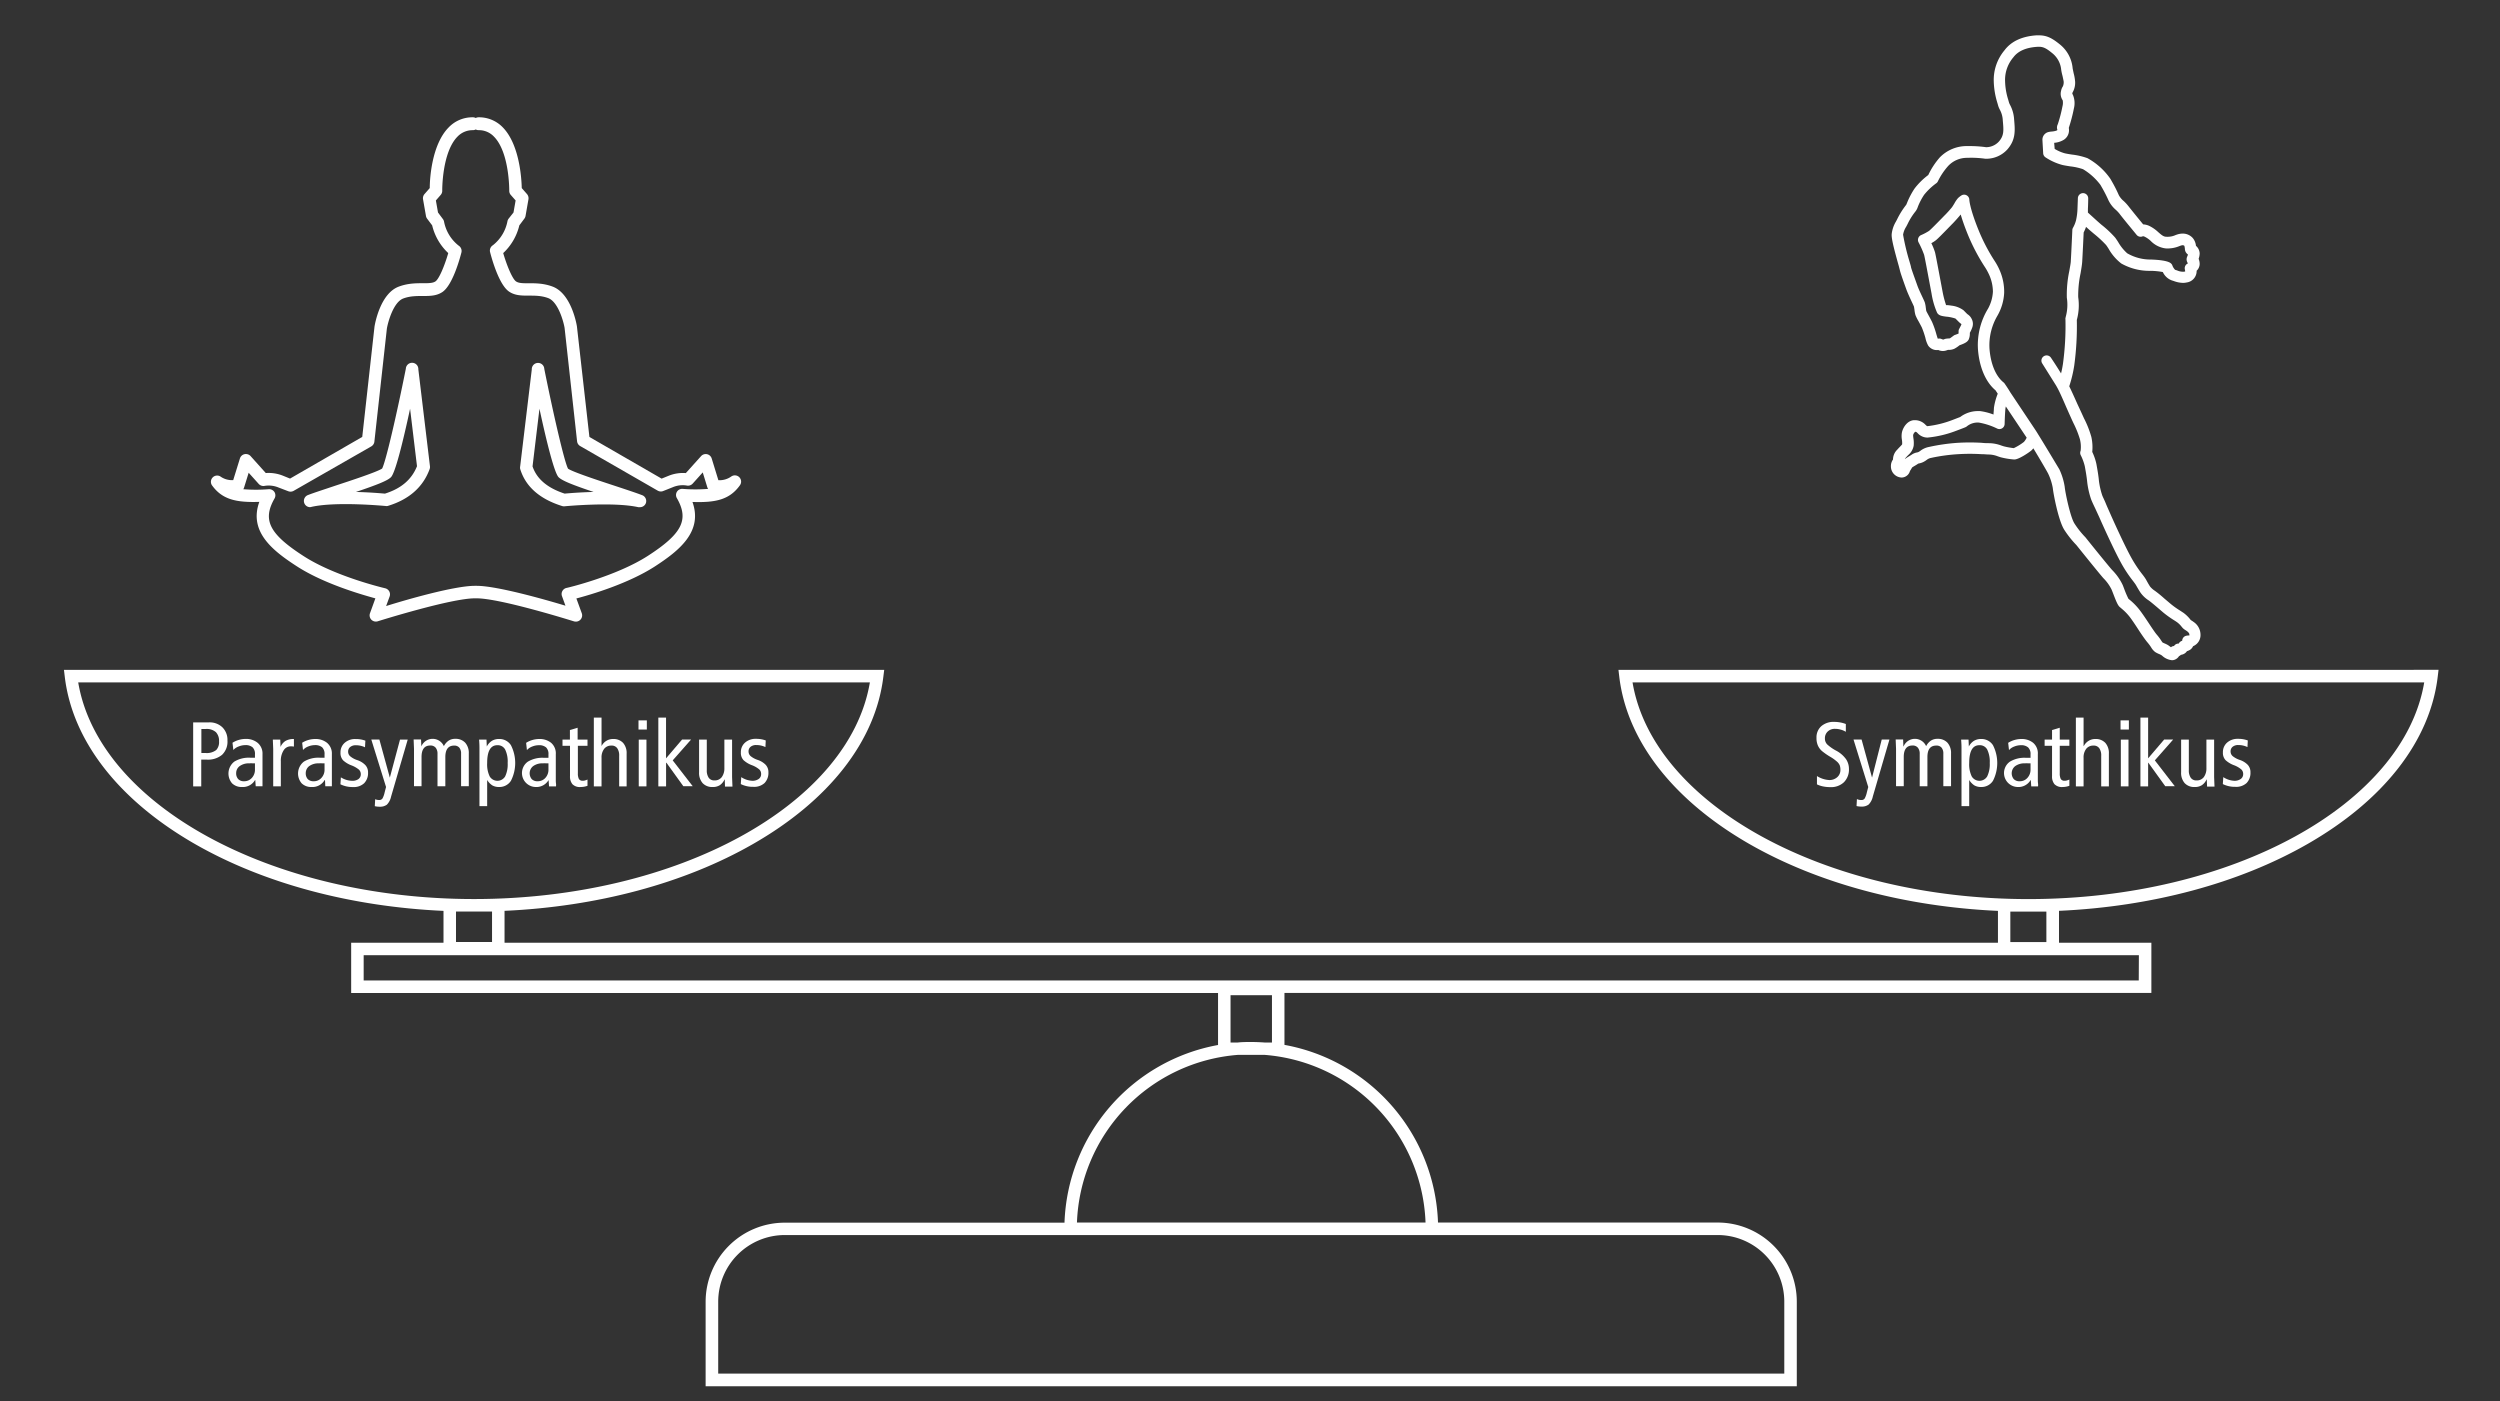 <svg id="Ebene_1" data-name="Ebene 1" xmlns="http://www.w3.org/2000/svg" viewBox="0 0 600 336.25"><rect x="0" y="0" width="600" height="336.25" fill="#333333" stroke="none"/><defs><style>.cls-1{fill:#fff;}</style></defs><path class="cls-1" d="M388.43,160.77l.2,1.68c1.85,15.41,13,29.67,31.31,40.16,16.44,9.4,37.37,15,59.57,16v7.65H121.09V218.6c22.21-1,43.14-6.59,59.57-16C199,192.12,210.13,177.86,212,162.45l.21-1.68H15.35l.2,1.68c1.85,15.41,13,29.67,31.32,40.16,16.43,9.4,37.36,15,59.57,16v7.65H84.28v12.06H292.33V250.8a44.92,44.92,0,0,0-36.85,42.64H188.35a19,19,0,0,0-19,19v20.27H431.23V312.41a19,19,0,0,0-19-19H345.12a44.91,44.91,0,0,0-36.85-42.64V238.31H516.33V226.25H494.16V218.6c22.21-1,43.14-6.59,59.58-16,18.34-10.49,29.46-24.75,31.31-40.16l.2-1.68Zm-369.66,3h190c-4.93,29.3-46.13,52-95,52S23.71,193.07,18.77,163.77Zm99.32,55v7.31h-8.65v-7.31Zm310.14,93.63v17.27H172.37V312.41a16,16,0,0,1,16-16h223.9A16,16,0,0,1,428.23,312.41Zm-86.1-19H258.47a41.9,41.9,0,0,1,38.63-40.23h6.4A41.9,41.9,0,0,1,342.13,293.44ZM300.3,250.08c-1.11,0-2.2,0-3.29.13h-1.68V238.84h9.94v11.37h-1.68C302.5,250.13,301.41,250.08,300.3,250.08Zm213-14.77H87.28v-6.06H513.33Zm-22.17-16.53v7.31h-8.65v-7.31Zm-4.32-3c-48.86,0-90.06-22.71-95-52h190C576.89,193.07,535.7,215.78,486.84,215.78Z"/><path class="cls-1" d="M153.51,121.72a1.84,1.84,0,0,1-.33,0c-6-1.33-17.56-.22-17.68-.21a1.47,1.47,0,0,1-.59-.06c-5.41-1.69-8.79-4.69-10.07-8.91a1.58,1.58,0,0,1,0-.61l2.79-23.27a1.5,1.5,0,0,1,3-.12c2.12,10.57,4.8,22.28,5.7,23.94,1.08.78,7.42,2.87,11.24,4.12,2.62.87,5.1,1.68,6.57,2.25a1.51,1.51,0,0,1,.89,1.84A1.49,1.49,0,0,1,153.51,121.72Zm-25.7-9.79c1,3,3.55,5.18,7.71,6.54.92-.09,3.66-.32,6.94-.4-5-1.68-7.55-2.69-8.4-3.54-1-1-2.85-8.34-4.59-16.43Zm8.47.6Z"/><path class="cls-1" d="M138.15,149.18a1.37,1.37,0,0,1-.45-.07c-.18-.05-17.54-5.51-23.29-5.51h-.47c-5.75,0-23.11,5.46-23.28,5.51a1.52,1.52,0,0,1-1.54-.39,1.5,1.5,0,0,1-.32-1.55l1.29-3.56c-3.63-1-12.47-3.57-18.85-7.7-5.79-3.74-11.59-8.3-9-15.46-5.63.19-8.94-.59-11.38-4a1.5,1.5,0,0,1,2-2.12,4.83,4.83,0,0,0,3.11.9L57.59,110a1.5,1.5,0,0,1,1.11-1,1.53,1.53,0,0,1,1.44.46l3.65,4.07a9.23,9.23,0,0,1,4.17.66l1.65.67,17.33-10L89.88,78.4c.14-.88,1.44-8,5.85-9.62,3.93-1.47,7.32-.27,8.77-1.24.88-.58,2.22-3.81,3.08-6.8a13.36,13.36,0,0,1-3.86-6.65l-1.22-1.62a1.51,1.51,0,0,1-.27-.64l-.7-4a1.51,1.51,0,0,1,.35-1.25l1.26-1.44c0-2.28.48-10.44,4.53-14.55a7.88,7.88,0,0,1,5.81-2.44,1.51,1.51,0,0,1,.7.17,1.48,1.48,0,0,1,.7-.17,7.9,7.9,0,0,1,5.81,2.44c4,4.11,4.48,12.27,4.53,14.55l1.26,1.44a1.55,1.55,0,0,1,.35,1.25l-.7,4a1.53,1.53,0,0,1-.28.64l-1.21,1.62a13.36,13.36,0,0,1-3.87,6.65c.87,3,2.21,6.22,3.08,6.8,1.46,1,4.85-.23,8.77,1.24,4.41,1.65,5.71,8.74,5.84,9.54l3,26.55,17.33,10,1.65-.67a9.19,9.19,0,0,1,4.16-.66l3.66-4.07a1.5,1.5,0,0,1,2.55.57l1.6,5.21a4.91,4.91,0,0,0,3.11-.9,1.5,1.5,0,0,1,2.06,2.12c-2.45,3.42-5.76,4.2-11.39,4,2.55,7.16-3.25,11.72-9,15.46-6.39,4.13-15.23,6.74-18.86,7.7l1.3,3.56a1.5,1.5,0,0,1-1.41,2Zm-24.21-8.58h.47c4.75,0,16,3.17,21.3,4.77l-.83-2.29a1.47,1.47,0,0,1,.09-1.23,1.49,1.49,0,0,1,1-.75c.12,0,11.94-2.8,19.54-7.71,8.21-5.31,9.9-8.67,6.95-13.82a1.49,1.49,0,0,1,0-1.54,1.48,1.48,0,0,1,1.37-.7,38.18,38.18,0,0,0,6.13,0,1.35,1.35,0,0,1-.22-.43l-1.08-3.52-2.42,2.69a1.52,1.52,0,0,1-1.48.45h0a6.1,6.1,0,0,0-3.27.4l-2.33.93a1.49,1.49,0,0,1-1.3-.09l-18.62-10.71a1.49,1.49,0,0,1-.74-1.13l-3-27.23c-.25-1.51-1.55-6.25-3.92-7.14-3.47-1.3-6.73.22-9.38-1.55-2.39-1.59-4.11-7.66-4.58-9.49a1.51,1.51,0,0,1,.67-1.65,9.6,9.6,0,0,0,3.51-5.82,1.55,1.55,0,0,1,.26-.55L123.24,51l.51-2.89-1.16-1.32a1.5,1.5,0,0,1-.37-1c0-.09.08-9.2-3.67-13a4.94,4.94,0,0,0-3.67-1.55,1.48,1.48,0,0,1-.7-.17,1.51,1.51,0,0,1-.7.17,5,5,0,0,0-3.68,1.55c-3.74,3.79-3.67,12.9-3.66,13a1.51,1.51,0,0,1-.38,1l-1.15,1.32.51,2.89,1.18,1.58a1.55,1.55,0,0,1,.26.55,9.61,9.61,0,0,0,3.53,5.83,1.52,1.52,0,0,1,.65,1.64c-.47,1.83-2.19,7.9-4.57,9.49-2.66,1.77-5.92.25-9.39,1.55-2.36.89-3.66,5.63-3.93,7.22l-3,27.15a1.5,1.5,0,0,1-.75,1.13L70.48,117.8a1.51,1.51,0,0,1-1.31.09L66.84,117a6.13,6.13,0,0,0-3.28-.4,1.52,1.52,0,0,1-1.46-.45l-2.42-2.69-1.09,3.52a1.32,1.32,0,0,1-.21.43,38.17,38.17,0,0,0,6.13,0,1.5,1.5,0,0,1,1.37.7,1.52,1.52,0,0,1,0,1.54c-2.94,5.15-1.25,8.51,7,13.82,7.6,4.92,19.42,7.68,19.54,7.71a1.54,1.54,0,0,1,1,.75,1.51,1.51,0,0,1,.09,1.23l-.84,2.29C98,143.77,109.19,140.6,113.94,140.6Z"/><path class="cls-1" d="M74.38,121.72A1.49,1.49,0,0,1,73,120.66a1.51,1.51,0,0,1,.89-1.84c1.46-.57,4-1.38,6.57-2.25,3.8-1.25,10.1-3.32,11.25-4.12.9-1.69,3.58-13.39,5.69-23.94a1.5,1.5,0,0,1,3,.12l2.79,23.27a1.48,1.48,0,0,1-.08.69c-1.59,4.35-5,7.32-10.06,8.84a1.56,1.56,0,0,1-.57,0c-.12,0-11.71-1.12-17.68.21A1.84,1.84,0,0,1,74.38,121.72Zm11.05-3.65c3.29.08,6,.32,6.95.4,3.9-1.22,6.42-3.38,7.7-6.58L98.42,98.1c-1.74,8.09-3.56,15.4-4.59,16.43C93,115.38,90.4,116.39,85.43,118.07Zm6.18-5.54Z"/><path class="cls-1" d="M439,187.21a2.76,2.76,0,0,0,1.94-.69,2.26,2.26,0,0,0,.76-1.75,3.15,3.15,0,0,0-.16-1.08,2.54,2.54,0,0,0-.69-.92,9.92,9.92,0,0,0-1.61-1.15,15.68,15.68,0,0,1-1.93-1.34,3.79,3.79,0,0,1-1-1.32,4.31,4.31,0,0,1-.35-1.87,3.55,3.55,0,0,1,1.19-2.84,4.5,4.5,0,0,1,3.08-1,8.46,8.46,0,0,1,1.46.14,7.39,7.39,0,0,1,1.31.37v1.87a4.84,4.84,0,0,0-1.23-.52,5,5,0,0,0-1.37-.19,2.43,2.43,0,0,0-1.75.65,2.17,2.17,0,0,0-.67,1.64,2,2,0,0,0,.56,1.46,10.44,10.44,0,0,0,2.1,1.47,6.86,6.86,0,0,1,2.43,2.09,4.23,4.23,0,0,1,.68,2.33,4.32,4.32,0,0,1-1.19,3.16,4.46,4.46,0,0,1-3.3,1.19,8.25,8.25,0,0,1-1.73-.17,6,6,0,0,1-1.46-.49v-2A6.13,6.13,0,0,0,439,187.21Z"/><path class="cls-1" d="M446.74,192a.87.87,0,0,0,.82-.43,5.63,5.63,0,0,0,.49-1.42l.33-1.27-3.54-11.4h1.94l2.51,9.15h0l2.33-9.15h1.85l-4,13.71a3.87,3.87,0,0,1-1,1.9,2.7,2.7,0,0,1-1.71.49,4.71,4.71,0,0,1-1.19-.13l.09-1.67A2.33,2.33,0,0,0,446.74,192Z"/><path class="cls-1" d="M464.69,178.94c-1.41,0-2.11.92-2.11,2.77v7h-1.85v-7.79a2.24,2.24,0,0,0-.44-1.47,1.59,1.59,0,0,0-1.28-.53c-1.41,0-2.11.92-2.11,2.77v7h-1.85v-8.95l-.09-2.27h1.79l.06,1.67h.05a2.94,2.94,0,0,1,5.41-.06,3.57,3.57,0,0,1,1.12-1.31,2.78,2.78,0,0,1,1.61-.45,3.09,3.09,0,0,1,2.39.93,3.7,3.7,0,0,1,.86,2.59v7.85H466.4v-7.79a2.18,2.18,0,0,0-.44-1.48A1.56,1.56,0,0,0,464.69,178.94Z"/><path class="cls-1" d="M470.76,179.45c0-.22,0-.87-.09-1.94h1.78l.07,1.65h0a3.5,3.5,0,0,1,1.23-1.36,3.22,3.22,0,0,1,1.72-.44,3.26,3.26,0,0,1,2.85,1.5,9.41,9.41,0,0,1,0,8.52,3.26,3.26,0,0,1-2.85,1.5,3.17,3.17,0,0,1-1.63-.39,4,4,0,0,1-1.23-1.3h0v6.29h-1.85Zm6.78,3.67a6.67,6.67,0,0,0-.6-3.21,2,2,0,0,0-1.89-1.06q-2.44,0-2.44,4.27a6.67,6.67,0,0,0,.6,3.21,2.16,2.16,0,0,0,3.72,0A6.65,6.65,0,0,0,477.54,183.12Z"/><path class="cls-1" d="M487.35,187.21a3.38,3.38,0,0,1-3.15,1.67,3.35,3.35,0,0,1-1.84-6.07,6.75,6.75,0,0,1,3.82-.94h1.15v-.8a2.16,2.16,0,0,0-.59-1.7,2.54,2.54,0,0,0-1.75-.52,4.32,4.32,0,0,0-1.57.32,3.11,3.11,0,0,0-1.26.85l-.2-1.74a5.76,5.76,0,0,1,1.51-.68,6,6,0,0,1,1.66-.24,4.34,4.34,0,0,1,2.82.91,3.32,3.32,0,0,1,1.13,2.76v6.12c0,.23,0,.53.05.9s0,.59,0,.68H487.5l-.11-1.52Zm-1.23-4a3.77,3.77,0,0,0-2.5.68,2.2,2.2,0,0,0-.32,3.09,1.85,1.85,0,0,0,1.41.52,2.41,2.41,0,0,0,1.89-.83,2.88,2.88,0,0,0,.73-2v-1.47l-.43,0C486.67,183.19,486.41,183.19,486.12,183.19Z"/><path class="cls-1" d="M495.07,188.88a2.48,2.48,0,0,1-2-.68,2.87,2.87,0,0,1-.58-1.93V179h-1.78v-1.5h1.78v-2.29l1.85-.55v2.84h2.31V179h-2.31v6.6a2.91,2.91,0,0,0,.24,1.34,1,1,0,0,0,.93.44,1.81,1.81,0,0,0,.54-.07,6.11,6.11,0,0,0,.6-.22v1.5A4.75,4.75,0,0,1,495.07,188.88Z"/><path class="cls-1" d="M502.44,178.94a2.12,2.12,0,0,0-1.75.78,3.36,3.36,0,0,0-.63,2.17v6.84h-1.85v-16.5h1.85v6.82h.05a3.19,3.19,0,0,1,1.16-1.25,3,3,0,0,1,1.59-.44,3.14,3.14,0,0,1,2.42.93,3.69,3.69,0,0,1,.85,2.59v7.85h-1.84V181.4a3,3,0,0,0-.47-1.83A1.59,1.59,0,0,0,502.44,178.94Z"/><path class="cls-1" d="M510.93,172.89v2.2h-2v-2.2Zm-.09,4.62v11.22H509V177.51Z"/><path class="cls-1" d="M515.55,183.08v5.65H513.7v-16.5h1.85V182l3.85-4.51h2.16l-4.4,5,4.79,6.2h-2.29l-4.07-5.65Z"/><path class="cls-1" d="M529.58,187.06a3.25,3.25,0,0,1-1.13,1.38,3,3,0,0,1-1.7.44,3.11,3.11,0,0,1-2.43-.93,3.71,3.71,0,0,1-.85-2.61v-7.83h1.85v7.3a3.1,3.1,0,0,0,.46,1.85,1.59,1.59,0,0,0,1.39.64,2.08,2.08,0,0,0,1.75-.8,3.54,3.54,0,0,0,.62-2.19v-6.8h1.85v9l.09,2.27H529.7l-.07-1.67Z"/><path class="cls-1" d="M536.23,187.39a2.54,2.54,0,0,0,1.55-.44,1.38,1.38,0,0,0,.58-1.15,1.48,1.48,0,0,0-.44-1.13,6.06,6.06,0,0,0-1.71-1,6.13,6.13,0,0,1-2.08-1.24,2.55,2.55,0,0,1-.63-1.86,3,3,0,0,1,1-2.34,3.77,3.77,0,0,1,2.62-.91,6.62,6.62,0,0,1,2.35.39l-.08,1.59a5,5,0,0,0-2.18-.49,2.07,2.07,0,0,0-1.38.42,1.39,1.39,0,0,0-.49,1.12,1.47,1.47,0,0,0,.48,1.1,5.37,5.37,0,0,0,1.72.93,4.78,4.78,0,0,1,1.89,1.15,2.55,2.55,0,0,1,.68,1.82,3.5,3.5,0,0,1-.92,2.57,3.66,3.66,0,0,1-2.71.92,6.46,6.46,0,0,1-3-.66l.11-1.67A5.21,5.21,0,0,0,536.23,187.39Z"/><path class="cls-1" d="M50.15,173.37a4.4,4.4,0,0,1,3.23,1.19,4.23,4.23,0,0,1,1.21,3.17,4.35,4.35,0,0,1-1.29,3.42,5.25,5.25,0,0,1-3.64,1.16H48.3v6.42H46.36V173.37Zm2.42,4.54a3,3,0,0,0-.74-2.18,3.33,3.33,0,0,0-2.5-.77h-1v5.76h1a3.67,3.67,0,0,0,2.57-.72A2.78,2.78,0,0,0,52.57,177.91Z"/><path class="cls-1" d="M61.21,187.21a3.37,3.37,0,0,1-3.14,1.67A3.24,3.24,0,0,1,55.7,188a3.62,3.62,0,0,1,.53-5.21,6.73,6.73,0,0,1,3.82-.94h1.14v-.8a2.16,2.16,0,0,0-.58-1.7,2.54,2.54,0,0,0-1.75-.52,4.28,4.28,0,0,0-1.57.32A3.22,3.22,0,0,0,56,180l-.2-1.74a5.82,5.82,0,0,1,1.52-.68,6,6,0,0,1,1.65-.24,4.37,4.37,0,0,1,2.83.91A3.35,3.35,0,0,1,63,181v6.12c0,.23,0,.53,0,.9s0,.59,0,.68H61.37l-.11-1.52Zm-1.23-4a3.74,3.74,0,0,0-2.49.68,2.07,2.07,0,0,0-.81,1.65,2,2,0,0,0,.49,1.44,1.84,1.84,0,0,0,1.4.52,2.43,2.43,0,0,0,1.9-.83,2.87,2.87,0,0,0,.72-2v-1.47l-.43,0C60.54,183.19,60.28,183.19,60,183.19Z"/><path class="cls-1" d="M65.57,179.78l-.09-2.27h1.78l.07,1.76h0a3.08,3.08,0,0,1,1.21-1.46,3.92,3.92,0,0,1,2-.45v1.82a4.14,4.14,0,0,0-.7-.06,2,2,0,0,0-1.79,1,4.57,4.57,0,0,0-.65,2.6v6H65.57Z"/><path class="cls-1" d="M77.91,187.21a3.37,3.37,0,0,1-3.14,1.67A3.24,3.24,0,0,1,72.4,188a3.62,3.62,0,0,1,.53-5.21,6.73,6.73,0,0,1,3.82-.94h1.14v-.8a2.19,2.19,0,0,0-.58-1.7,2.56,2.56,0,0,0-1.75-.52,4.33,4.33,0,0,0-1.58.32,3.26,3.26,0,0,0-1.26.85l-.2-1.74A5.82,5.82,0,0,1,74,177.6a6,6,0,0,1,1.65-.24,4.37,4.37,0,0,1,2.83.91A3.35,3.35,0,0,1,79.65,181v6.12c0,.23,0,.53,0,.9s0,.59,0,.68H78.07L78,187.21Zm-1.23-4a3.79,3.79,0,0,0-2.5.68,2.09,2.09,0,0,0-.8,1.65,2.05,2.05,0,0,0,.48,1.44,1.88,1.88,0,0,0,1.41.52,2.39,2.39,0,0,0,1.89-.83,2.83,2.83,0,0,0,.73-2v-1.47l-.43,0C77.23,183.19,77,183.19,76.68,183.19Z"/><path class="cls-1" d="M84.42,187.39A2.52,2.52,0,0,0,86,187a1.39,1.39,0,0,0,.59-1.15,1.52,1.52,0,0,0-.44-1.13,6.31,6.31,0,0,0-1.72-1,6.13,6.13,0,0,1-2.08-1.24,2.55,2.55,0,0,1-.63-1.86,3,3,0,0,1,1-2.34,3.73,3.73,0,0,1,2.62-.91,6.62,6.62,0,0,1,2.35.39l-.09,1.59a5,5,0,0,0-2.18-.49,2.06,2.06,0,0,0-1.37.42,1.39,1.39,0,0,0-.5,1.12,1.45,1.45,0,0,0,.49,1.1,5.18,5.18,0,0,0,1.71.93,4.71,4.71,0,0,1,1.89,1.15,2.51,2.51,0,0,1,.69,1.82,3.46,3.46,0,0,1-.93,2.57,3.62,3.62,0,0,1-2.7.92,6.5,6.5,0,0,1-3-.66l.11-1.67A5.21,5.21,0,0,0,84.42,187.39Z"/><path class="cls-1" d="M91,192a.88.88,0,0,0,.83-.43,5.63,5.63,0,0,0,.49-1.42l.33-1.27-3.54-11.4h1.94l2.51,9.15h0L96,177.51h1.85l-4,13.71a3.87,3.87,0,0,1-1,1.9,2.7,2.7,0,0,1-1.71.49,4.71,4.71,0,0,1-1.19-.13l.09-1.67A2.32,2.32,0,0,0,91,192Z"/><path class="cls-1" d="M109,178.94c-1.41,0-2.12.92-2.12,2.77v7H105v-7.79a2.24,2.24,0,0,0-.44-1.47,1.59,1.59,0,0,0-1.28-.53c-1.41,0-2.11.92-2.11,2.77v7H99.36v-8.95l-.09-2.27h1.78l.07,1.67h0a2.94,2.94,0,0,1,5.41-.06,3.48,3.48,0,0,1,1.12-1.31,2.76,2.76,0,0,1,1.6-.45,3.1,3.1,0,0,1,2.4.93,3.7,3.7,0,0,1,.86,2.59v7.85h-1.85v-7.79a2.18,2.18,0,0,0-.44-1.48A1.56,1.56,0,0,0,109,178.94Z"/><path class="cls-1" d="M115.07,179.45c0-.22,0-.87-.09-1.94h1.78l.07,1.65h0a3.5,3.5,0,0,1,1.23-1.36,3.22,3.22,0,0,1,1.72-.44,3.26,3.26,0,0,1,2.85,1.5,9.41,9.41,0,0,1,0,8.52,3.26,3.26,0,0,1-2.85,1.5,3.15,3.15,0,0,1-1.63-.39,4,4,0,0,1-1.23-1.3h0v6.29h-1.85Zm6.77,3.67a6.69,6.69,0,0,0-.59-3.21,2,2,0,0,0-1.89-1.06q-2.44,0-2.44,4.27a6.67,6.67,0,0,0,.6,3.21,2.16,2.16,0,0,0,3.72,0A6.67,6.67,0,0,0,121.84,183.12Z"/><path class="cls-1" d="M131.66,187.21a3.38,3.38,0,0,1-3.15,1.67,3.35,3.35,0,0,1-1.84-6.07,6.75,6.75,0,0,1,3.82-.94h1.14v-.8a2.16,2.16,0,0,0-.58-1.7,2.54,2.54,0,0,0-1.75-.52,4.28,4.28,0,0,0-1.57.32,3.22,3.22,0,0,0-1.27.85l-.19-1.74a5.76,5.76,0,0,1,1.51-.68,6,6,0,0,1,1.65-.24,4.35,4.35,0,0,1,2.83.91,3.32,3.32,0,0,1,1.13,2.76v6.12c0,.23,0,.53.05.9s0,.59,0,.68h-1.67l-.11-1.52Zm-1.24-4a3.74,3.74,0,0,0-2.49.68,2.2,2.2,0,0,0-.32,3.09,1.85,1.85,0,0,0,1.41.52,2.42,2.42,0,0,0,1.89-.83,2.87,2.87,0,0,0,.72-2v-1.47l-.42,0C131,183.19,130.72,183.19,130.42,183.19Z"/><path class="cls-1" d="M139.38,188.88a2.46,2.46,0,0,1-2-.68,2.87,2.87,0,0,1-.58-1.93V179H135v-1.5h1.78v-2.29l1.85-.55v2.84H141V179h-2.31v6.6a2.91,2.91,0,0,0,.24,1.34,1,1,0,0,0,.93.44,1.81,1.81,0,0,0,.54-.07,6.11,6.11,0,0,0,.6-.22v1.5A4.75,4.75,0,0,1,139.38,188.88Z"/><path class="cls-1" d="M146.75,178.94a2.12,2.12,0,0,0-1.75.78,3.36,3.36,0,0,0-.63,2.17v6.84h-1.85v-16.5h1.85v6.82h0a3.19,3.19,0,0,1,1.16-1.25,3,3,0,0,1,1.59-.44,3.14,3.14,0,0,1,2.42.93,3.69,3.69,0,0,1,.85,2.59v7.85H148.6V181.4a3,3,0,0,0-.47-1.83A1.59,1.59,0,0,0,146.75,178.94Z"/><path class="cls-1" d="M155.24,172.89v2.2h-2v-2.2Zm-.09,4.62v11.22H153.3V177.51Z"/><path class="cls-1" d="M159.86,183.08v5.65H158v-16.5h1.85V182l3.85-4.51h2.16l-4.41,5,4.8,6.2H164l-4.07-5.65Z"/><path class="cls-1" d="M173.89,187.06a3.25,3.25,0,0,1-1.13,1.38,3,3,0,0,1-1.7.44,3.11,3.11,0,0,1-2.43-.93,3.71,3.71,0,0,1-.85-2.61v-7.83h1.85v7.3a3.1,3.1,0,0,0,.46,1.85,1.59,1.59,0,0,0,1.38.64,2.09,2.09,0,0,0,1.76-.8,3.54,3.54,0,0,0,.62-2.19v-6.8h1.85v9l.09,2.27H174l-.06-1.67Z"/><path class="cls-1" d="M180.54,187.39a2.54,2.54,0,0,0,1.55-.44,1.38,1.38,0,0,0,.58-1.15,1.48,1.48,0,0,0-.44-1.13,6.06,6.06,0,0,0-1.71-1,6.13,6.13,0,0,1-2.08-1.24,2.55,2.55,0,0,1-.63-1.86,3,3,0,0,1,1-2.34,3.77,3.77,0,0,1,2.62-.91,6.62,6.62,0,0,1,2.35.39l-.08,1.59a5,5,0,0,0-2.18-.49,2.07,2.07,0,0,0-1.38.42,1.39,1.39,0,0,0-.49,1.12,1.47,1.47,0,0,0,.48,1.1,5.25,5.25,0,0,0,1.72.93,4.86,4.86,0,0,1,1.89,1.15,2.55,2.55,0,0,1,.68,1.82,3.5,3.5,0,0,1-.92,2.57,3.66,3.66,0,0,1-2.71.92,6.46,6.46,0,0,1-3-.66l.11-1.67A5.21,5.21,0,0,0,180.54,187.39Z"/><path class="cls-1" d="M526.47,149.27a5.82,5.82,0,0,0-.58-.39l-.09-.07a.92.92,0,0,1-.15-.17,8.5,8.5,0,0,0-1.6-1.55l-.93-.61a19.4,19.4,0,0,1-2.22-1.6l-1.51-1.28a27.81,27.81,0,0,0-2.22-1.81,5,5,0,0,1-1.14-1c-.16-.24-.46-.72-1-1.72a12.24,12.24,0,0,0-.87-1.23,30.32,30.32,0,0,1-2.6-3.91c-1.64-2.94-4.38-9-5.21-10.9-.35-.8-.7-1.56-1-2.3s-.72-1.55-.83-1.89a18.41,18.41,0,0,1-.77-3.38c-.12-1.37-.37-2.74-.61-4.08a13.07,13.07,0,0,0-1-2.92,11.41,11.41,0,0,0-.21-3.57,23.7,23.7,0,0,0-1.79-4.53l-.6-1.32-1-2.15-.08-.18c-.69-1.55-1.35-3-1.84-4a30.65,30.65,0,0,0,1.2-5,70.18,70.18,0,0,0,.62-10.85l0-.09a13.37,13.37,0,0,0,.33-5.46,25.63,25.63,0,0,1,.57-5.73c.18-1.1.35-2.05.39-2.79.1-1.6.29-5.68.35-7a10.43,10.43,0,0,0,.57-1.34l.8.72,1.08.92a27.36,27.36,0,0,1,2.91,2.69c.18.23.38.54.62.91a11.69,11.69,0,0,0,3.05,3.55A13.72,13.72,0,0,0,516.17,65a17.4,17.4,0,0,1,2.91.29,3.82,3.82,0,0,0,2.14,2l.47.15a6.73,6.73,0,0,0,2.2.45,4,4,0,0,0,.93-.1,2.75,2.75,0,0,0,2.37-2.65,1,1,0,0,0,0-.16,2.28,2.28,0,0,0,.73-1.64,3.35,3.35,0,0,0-.25-1.23,3.89,3.89,0,0,0,.25-1.29,2.53,2.53,0,0,0-.89-1.82,3.4,3.4,0,0,0-.78-1.89,3.22,3.22,0,0,0-2.4-1.05,4.36,4.36,0,0,0-1.38.24l-.25.08a4.7,4.7,0,0,1-2.3.44c-.69,0-1.18-.44-2-1.16a8.62,8.62,0,0,0-2.17-1.48,4,4,0,0,0-1.39-.33c-1.08-1.31-3-3.68-3.52-4.35a11.06,11.06,0,0,0-1.13-1.23,4.83,4.83,0,0,1-1.19-1.43,32.86,32.86,0,0,0-1.73-3.4l-.27-.48a16.11,16.11,0,0,0-5.53-5,16.37,16.37,0,0,0-3.71-.86c-.57-.09-1.16-.18-1.7-.3a9.38,9.38,0,0,1-2.46-1.07L493,34.28a5.18,5.18,0,0,0,2-.56,2.69,2.69,0,0,0,1.56-2.48,2.79,2.79,0,0,0-.05-.55A37.9,37.9,0,0,0,497.74,26a5.12,5.12,0,0,0-.2-3.13c-.09-.18-.14-.3-.18-.39l0-.16.09-.18a4.71,4.71,0,0,0,.58-2.56,10.81,10.81,0,0,0-.34-1.95c-.09-.43-.25-1.15-.26-1.29a8.28,8.28,0,0,0-2.95-5.59c-1.85-1.51-3.15-2.27-5.12-2.27l-.6,0c-3.48.23-6.07,1.44-7.68,3.59a11.06,11.06,0,0,0-2.58,7.37,19.18,19.18,0,0,0,.85,5.2c.07.21.12.4.16.55a5.17,5.17,0,0,0,.47,1.17,5.92,5.92,0,0,1,.69,2.56c.22,2.43.33,3.65-1,5.12a4.19,4.19,0,0,1-3,1.29,27.67,27.67,0,0,0-3.69-.27q-.54,0-1.05,0a9,9,0,0,0-6.37,2.71A18,18,0,0,0,462.79,42a16.86,16.86,0,0,0-3.28,3.23,18.35,18.35,0,0,0-1.82,3.46l-.19.45a19.23,19.23,0,0,0-2.19,3.49c-.08.17-.18.35-.3.57a7.48,7.48,0,0,0-1,2.94c-.09.89.31,2.75,1.61,7.39l.07.24.26,1c.12.6.7,2.27,1.61,4.78.33.88.92,2.16,1.39,3.15.19.42.36.77.39.86s.09.49.13.78a7.16,7.16,0,0,0,.24,1.28,9.73,9.73,0,0,0,.71,1.43c.26.47.54,1,.81,1.52a20.86,20.86,0,0,1,.87,2.55,6.69,6.69,0,0,0,.66,1.81A2.52,2.52,0,0,0,465.18,84a2.67,2.67,0,0,0,2.07.06l.27-.09a3.26,3.26,0,0,0,1.55-.28,7.74,7.74,0,0,0,1.22-.83c1.33-.46,1.92-.83,2.2-1.39a3.61,3.61,0,0,0,.27-1.59,7.64,7.64,0,0,0,.55-1.2,2.52,2.52,0,0,0-.11-2.14,2.69,2.69,0,0,0-.95-1.09l-.16-.13-.84-.85a6,6,0,0,0-2.92-1.12,8.92,8.92,0,0,0-1-.12l-.27,0a23.17,23.17,0,0,1-.84-3.22l-.48-2.56c-.63-3.35-1.16-6.18-1.33-6.88a15.18,15.18,0,0,0-.89-2.21,7.37,7.37,0,0,0,1.09-.7c.45-.35,1.55-1.47,3.3-3.27l.14-.14c.24-.25.42-.44.52-.53.52-.52,1.55-1.68,2-2.24.35,1.2.88,2.76,1.68,4.74a47,47,0,0,0,4,7.68A14.27,14.27,0,0,1,477.42,66a10.12,10.12,0,0,1,.88,4,9.55,9.55,0,0,1-1.16,4.06,16.74,16.74,0,0,0-2.44,9.61c.29,4.36,1.83,8,4.22,10l.54.82a14.49,14.49,0,0,0-.92,3.42c0,.46-.08,1-.1,1.58a14.44,14.44,0,0,0-3.23-.83c-.21,0-.43,0-.65,0a7.07,7.07,0,0,0-4.11,1.42l-1.92.74a24.31,24.31,0,0,1-5.95,1.46c-.08,0-.1,0-.45-.32a3.49,3.49,0,0,0-2.5-1.12h-.28c-1.71.13-2.69,1.9-2.9,3a5.09,5.09,0,0,0,0,1.65,5.34,5.34,0,0,1,.07,1.07c0,.12-.12.24-.54.67-.2.21-.42.44-.66.71a3.34,3.34,0,0,0-1,2.34,2.7,2.7,0,0,0-.5,1.64,2.67,2.67,0,0,0,2.57,2.69,2.11,2.11,0,0,0,2-1.57,8.72,8.72,0,0,0,.51-.84,7.42,7.42,0,0,1,.64-.4c.23-.14.47-.28.7-.44a.78.78,0,0,1,.33-.14,3.84,3.84,0,0,0,1.07-.36,5.25,5.25,0,0,0,.79-.5,2.39,2.39,0,0,1,1.06-.47A42.86,42.86,0,0,1,470,109a46.43,46.43,0,0,1,5.54,0c.7,0,1.31.08,1.78.08a6.23,6.23,0,0,1,2.15.44l.67.22a18.8,18.8,0,0,0,3.29.54c1.08,0,3.5-1.66,4.09-2.16a3.53,3.53,0,0,0,.48-.53c1.57,2.59,3.39,5.7,3.6,6.17a13.35,13.35,0,0,1,1.07,3.37c.12,1.26,1.32,7.72,2.74,10a23.9,23.9,0,0,0,2.91,3.67c.51.64,5.88,7.32,6.53,8a10.23,10.23,0,0,1,1.95,2.74c.11.26.22.56.35.89.74,1.92,1.08,2.75,1.54,3.21l.49.42a12.69,12.69,0,0,1,2,2.06c.54.71,1.33,1.89,2,2.93,1,1.54,1.75,2.59,2.22,3.14a10.47,10.47,0,0,1,.85,1.14,3.81,3.81,0,0,0,1,1.16,5.93,5.93,0,0,0,.94.48,3.93,3.93,0,0,1,.5.24l.2.14a4.11,4.11,0,0,0,2.36,1.1,1.76,1.76,0,0,0,.84-.19,2.07,2.07,0,0,0,.87-.78,1.85,1.85,0,0,0,.47-.32,2.29,2.29,0,0,0,.7-.22,1.94,1.94,0,0,0,.74-.66,2.41,2.41,0,0,0,.46-.18,1.89,1.89,0,0,0,1-1l.12-.06a2.87,2.87,0,0,0,1.67-2.77A3.71,3.71,0,0,0,526.47,149.27ZM489.13,104.2h0l0,0c-.29-.48-.54-.87-.71-1.12l-5.95-8.92s-.52-.9-1.38-2.13a1,1,0,0,0-.25-.26c-1.89-1.52-3.12-4.52-3.37-8.22a14,14,0,0,1,1.93-7.81A12.19,12.19,0,0,0,481,70.27a12.86,12.86,0,0,0-1-5.22,15.11,15.11,0,0,0-1.41-2.61,44.15,44.15,0,0,1-3.76-7.27c-2.11-5.21-2.19-7.2-2.19-7.2a1.23,1.23,0,0,0-.66-1.1,1.2,1.2,0,0,0-.59-.15,1.24,1.24,0,0,0-.69.21,5.33,5.33,0,0,0-.79.63,7.21,7.21,0,0,0-.86,1.27c-.21.35-.43.71-.57.9-.32.42-1.36,1.58-1.81,2l-.68.7c-.8.81-2.66,2.73-3.05,3a12.47,12.47,0,0,1-1.9,1,1.27,1.27,0,0,0-.66.74,1.24,1.24,0,0,0,.08,1,22.25,22.25,0,0,1,1.33,3c.17.67.82,4.16,1.3,6.72l.48,2.56A18.85,18.85,0,0,0,464.88,75c.39.78,1.25.86,2.24,1a5.14,5.14,0,0,1,.67.08,10.37,10.37,0,0,1,1.52.37l.84.84a4,4,0,0,0,.5.42.29.29,0,0,1,.08.08v0l0,.1c-.05.13-.28.59-.5,1a1.2,1.2,0,0,0-.17.62c0,.17,0,.37,0,.54-.23.1-.54.22-.81.31a1.22,1.22,0,0,0-.36.18c-.33.25-.75.56-.94.68a6.28,6.28,0,0,0-.89.07c-.1,0-.41.11-.7.22l-.45-.17a1.26,1.26,0,0,0-.61-.08l-.25,0c-.08-.24-.21-.68-.31-1a21.28,21.28,0,0,0-1.05-3c-.28-.57-.59-1.13-.85-1.61s-.47-.86-.52-1-.08-.49-.13-.82a7.35,7.35,0,0,0-.23-1.23c-.07-.2-.2-.5-.54-1.22-.42-.89-1-2.11-1.28-2.92s-1.4-3.84-1.5-4.34c0-.16-.17-.69-.38-1.42a54.32,54.32,0,0,1-1.52-6.37,5,5,0,0,1,.74-1.91l.34-.65a15.27,15.27,0,0,1,1.8-2.91,3.57,3.57,0,0,0,.66-1.21,15.07,15.07,0,0,1,1.51-2.9A15.11,15.11,0,0,1,464.68,44a1.19,1.19,0,0,0,.41-.48,16.16,16.16,0,0,1,2.51-3.73,6.19,6.19,0,0,1,4.58-1.91,23.5,23.5,0,0,1,4.29.22l.12,0h.17a6.83,6.83,0,0,0,5-2.23c2.06-2.35,1.86-4.58,1.63-7.17a8.47,8.47,0,0,0-1-3.57,3.09,3.09,0,0,1-.24-.57l-.18-.64a16,16,0,0,1-.75-4.45,8.33,8.33,0,0,1,2-5.73c1.11-1.48,3-2.32,5.68-2.5,1.32-.08,2,.15,3.8,1.65a5.78,5.78,0,0,1,1.94,3.46A11.38,11.38,0,0,0,495,18.2c.11.48.26,1.2.28,1.36a2.45,2.45,0,0,1-.18,1.15,3,3,0,0,0-.45,1.13,2.73,2.73,0,0,0,.4,2.23,3.31,3.31,0,0,1-.06,1.46,34,34,0,0,1-1.12,4.29,1.72,1.72,0,0,0-.09,1.38v0l-.23.15a4.91,4.91,0,0,1-1.14.22,5.52,5.52,0,0,0-.8.12,1.9,1.9,0,0,0-1.43,1.88l.18,3.18a1.27,1.27,0,0,0,.54,1A13.78,13.78,0,0,0,495,39.6c.59.13,1.23.23,1.87.33a14.17,14.17,0,0,1,3.06.68,14.62,14.62,0,0,1,4.18,3.77l.28.49A32.08,32.08,0,0,1,506,48a7,7,0,0,0,1.82,2.38,8.52,8.52,0,0,1,.85.9c.73,1,4,4.92,4.11,5.08a1.25,1.25,0,0,0,1.53.33c-.06,0-.1,0-.07,0a1.13,1.13,0,0,1,.46.11,6,6,0,0,1,1.45,1,6,6,0,0,0,3.64,1.82,7.4,7.4,0,0,0,3.33-.58l.25-.09c.43-.14.67-.13.88.06a3.91,3.91,0,0,1,.12.68A1.69,1.69,0,0,0,525,61l.11.1a3,3,0,0,1-.16.43,1.9,1.9,0,0,0-.17.71,1.64,1.64,0,0,0,.2.75,1.75,1.75,0,0,1,.11.24l0,0a1.25,1.25,0,0,0-.73,1.4s.06.3.09.5a.83.83,0,0,1-.21.07,3.35,3.35,0,0,1-1.67-.27,5.26,5.26,0,0,0-.54-.17,2.89,2.89,0,0,1-.67-1.07,1.18,1.18,0,0,0-.39-.52c-.76-.62-3-.82-4.69-.88a11.15,11.15,0,0,1-5.75-1.5,10.84,10.84,0,0,1-2.17-2.7c-.27-.42-.52-.79-.71-1.05a25.33,25.33,0,0,0-3.35-3.14l-1-.88-2.2-2,0-.89c.07-1.34.07-2.48.07-2.53a1.25,1.25,0,0,0-1.23-1.25h0a1.25,1.25,0,0,0-1.25,1.21L498.6,50a14.47,14.47,0,0,1-.36,2.9,7.47,7.47,0,0,1-.69,1.71,1.22,1.22,0,0,0-.19.62s-.24,5.37-.36,7.29c0,.6-.2,1.54-.37,2.53a27.35,27.35,0,0,0-.59,6.4,11,11,0,0,1-.27,4.62l-.06.28a.77.77,0,0,0,0,.3,67.62,67.62,0,0,1-.59,10.59,23.31,23.31,0,0,1-.47,2.38c-1.17-1.92-2.35-3.66-2.41-3.75a1.25,1.25,0,0,0-2.1,1.36l3.29,5.25c.18.31.35.61.5.9.48.91,1.23,2.61,2,4.4.35.78.7,1.59,1.06,2.37.2.46.41.91.61,1.34a23.93,23.93,0,0,1,1.57,3.89,7.58,7.58,0,0,1,.18,2.81,1.26,1.26,0,0,0,0,1,12.23,12.23,0,0,1,1,2.7c.24,1.31.46,2.56.58,3.81a20.07,20.07,0,0,0,.89,4c.17.49.51,1.23,1,2.25.3.65.64,1.39,1,2.17.84,1.92,3.63,8.1,5.33,11.14a31.28,31.28,0,0,0,2.82,4.23c.3.41.54.72.66.93.5.88.87,1.49,1.13,1.87a7.17,7.17,0,0,0,1.9,1.79c.4.27,1.17.92,2,1.62l1.52,1.3a24,24,0,0,0,2.5,1.8c.29.18.56.35.81.53a5.54,5.54,0,0,1,1.09,1.07c.13.15.23.28.31.36a3.29,3.29,0,0,0,.59.45l.39.26c.26.2.58.5.58.8a1,1,0,0,1,0,.25l0,0a2.43,2.43,0,0,0-.78.07,1.21,1.21,0,0,0-.79.61,1.19,1.19,0,0,0-.15.58,1.39,1.39,0,0,0-.84.68h-.07a1.26,1.26,0,0,0-1.06.59l-.15,0a1.33,1.33,0,0,0-.58.29l-.3-.22-.33-.24a5.54,5.54,0,0,0-.91-.46l-.46-.21a4.89,4.89,0,0,1-.33-.46,12.27,12.27,0,0,0-1.05-1.41c-.4-.45-1.22-1.68-2-2.86s-1.55-2.31-2.14-3.08a15.07,15.07,0,0,0-2.44-2.49l-.24-.2a21.94,21.94,0,0,1-1-2.32c-.12-.33-.25-.65-.35-.92a13,13,0,0,0-2.56-3.66c-.42-.43-4.14-5-6.38-7.81l-.09-.1a20.88,20.88,0,0,1-2.58-3.26c-1-1.57-2.2-7.34-2.34-8.8a15.34,15.34,0,0,0-1.29-4.21C493.75,111.82,490.74,106.78,489.13,104.2Zm-3.39,1.86a12.66,12.66,0,0,1-2.43,1.49,18,18,0,0,1-2.4-.43l-.56-.18a8.86,8.86,0,0,0-3-.58c-.43,0-1,0-1.67-.08a47.55,47.55,0,0,0-5.87,0,46.25,46.25,0,0,0-6.91,1,4.89,4.89,0,0,0-2.05.94,2.65,2.65,0,0,1-.37.24,1.43,1.43,0,0,1-.4.13,3.22,3.22,0,0,0-1.29.54l-.57.36a7.37,7.37,0,0,0-1.05.7,1.2,1.2,0,0,1,.26-.39c.21-.24.4-.44.57-.61a3.8,3.8,0,0,0,1.28-2.2,6.66,6.66,0,0,0-.06-1.79,7.43,7.43,0,0,1-.07-.77,1.44,1.44,0,0,1,.5-.8c.19,0,.27,0,.64.39a3.2,3.2,0,0,0,2.31,1,26,26,0,0,0,6.91-1.64c1.28-.48,2.09-.79,2.28-.89a1.45,1.45,0,0,0,.26-.17,4.1,4.1,0,0,1,2.88-.9,16.45,16.45,0,0,1,4.38,1.43,1.25,1.25,0,0,0,1.8-1.08s.06-2.32.18-3.58a4.3,4.3,0,0,1,.11-.64l5,7.49A4.07,4.07,0,0,1,485.74,106.06Z"/></svg>